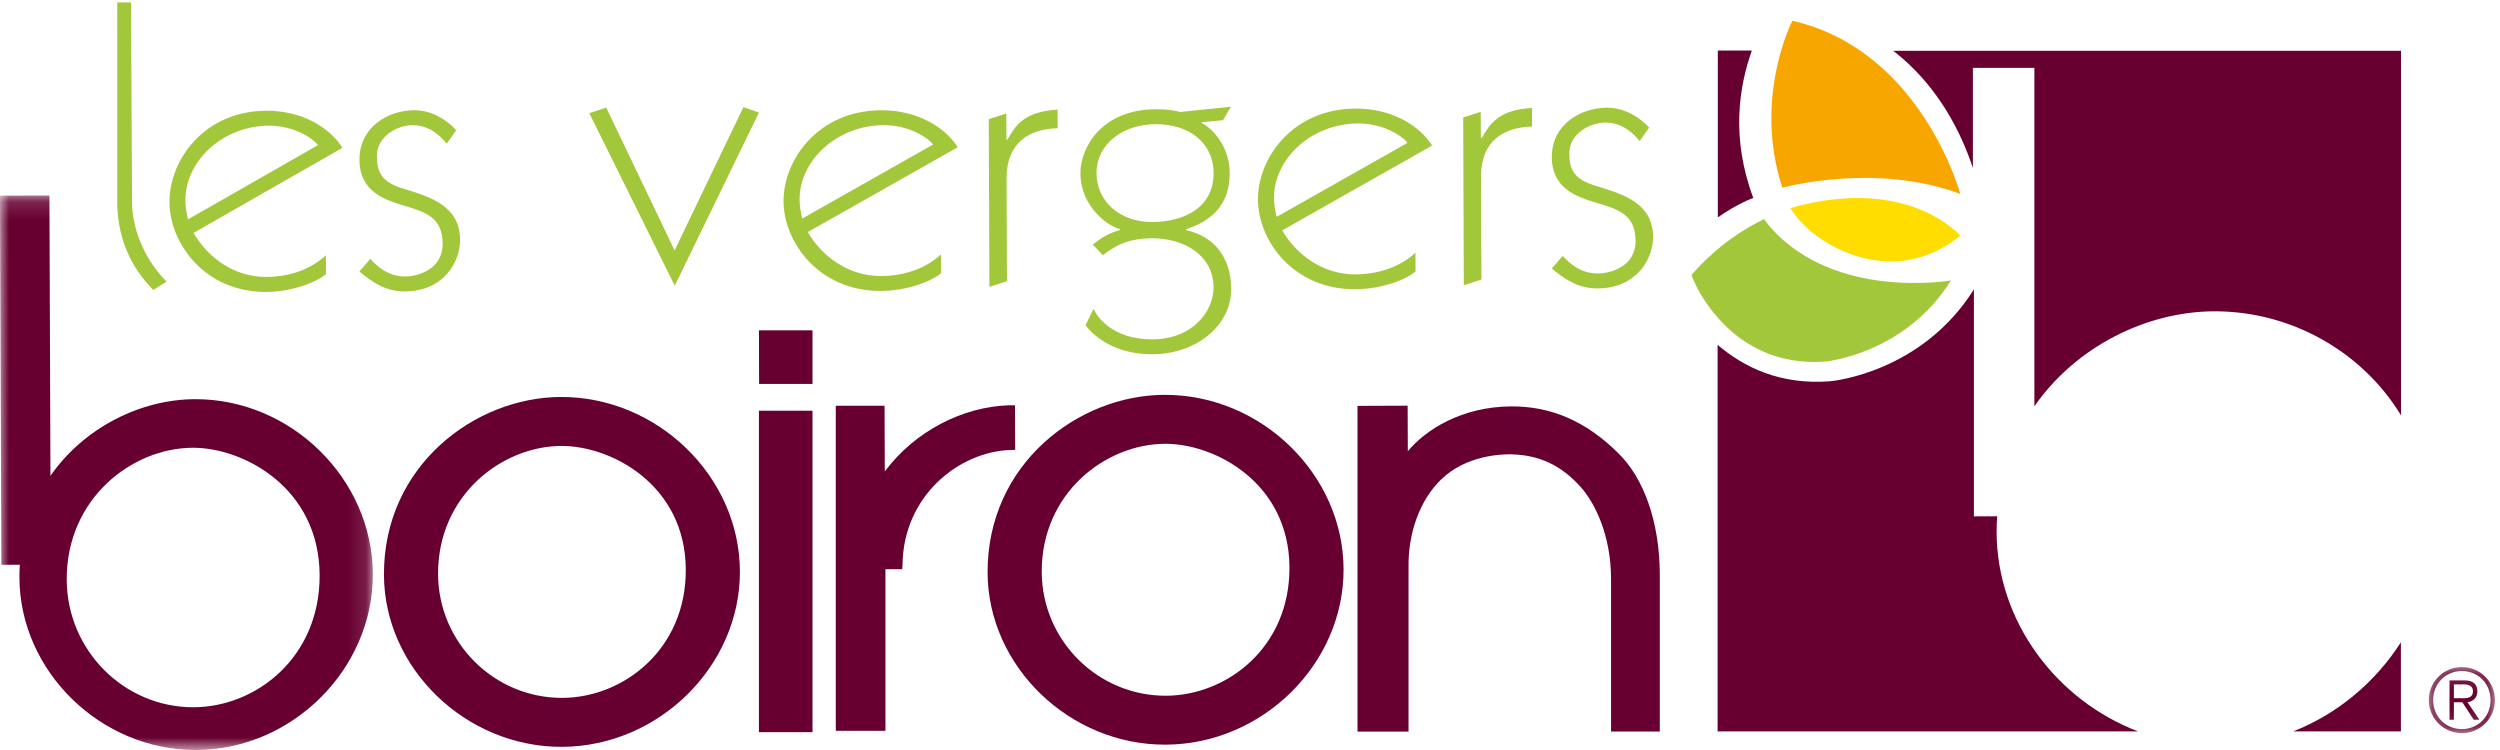 <?xml version="1.0" encoding="UTF-8"?>
<svg width="140px" height="42px" viewBox="0 0 140 42" version="1.1" xmlns="http://www.w3.org/2000/svg" xmlns:xlink="http://www.w3.org/1999/xlink">
    <!-- Generator: sketchtool 51.3 (57544) - http://www.bohemiancoding.com/sketch -->
    <title>157F1FD5-8786-4990-A54E-FFCC4E7C1307-82085-000128DC97EE3CD5</title>
    <desc>Created with sketchtool.</desc>
    <defs>
        <polygon id="path-1" points="0 0.145 20.88 0.145 20.88 31.2 0 31.2"></polygon>
        <polygon id="path-3" points="0.219 0.154 3.925 0.154 3.925 3.855 0.219 3.855"></polygon>
    </defs>
    <g id="Desktop" stroke="none" stroke-width="1" fill="none" fill-rule="evenodd">
        <g id="lvb---accueil" transform="translate(-261, -18)">
            <g id="topbar">
                <g id="lvb/logo-cartouche" transform="translate(240, 0)">
                    <g id="Group-46" transform="translate(21, 18)">
                        <polygon id="Fill-1" fill="#A2C73B" points="37.786 16 33 6.335 33.95 6.029 37.778 14.024 41.63 6 42.5 6.303"></polygon>
                        <g id="Group-18" transform="translate(21.5, 5.5)">
                            <path d="M23.735,7.495 C24.557,8.901 26.052,9.964 27.825,9.958 C28.754,9.955 30.105,9.741 31.198,8.747 L31.202,9.79 C30.753,10.208 29.348,10.788 27.829,10.793 C24.339,10.806 22.387,8.048 22.379,5.778 C22.369,3.431 24.329,0.686 27.847,0.674 C29.872,0.666 31.425,1.625 32.134,2.745 L23.735,7.495 Z M30.753,2.592 C30.385,2.125 29.285,1.503 27.991,1.508 C25.373,1.516 23.27,3.48 23.278,5.671 C23.279,6.064 23.337,6.348 23.423,6.74 L30.753,2.592 Z" id="Fill-2" fill="#A2C73B"></path>
                            <path d="M33.871,1.172 L34.854,0.856 L34.86,2.318 L34.916,2.318 C35.365,1.535 35.839,0.749 37.726,0.639 L37.729,1.682 C36.182,1.713 34.86,2.447 34.868,4.508 L34.89,10.246 L33.906,10.563 L33.871,1.172 Z" id="Fill-4" fill="#A2C73B"></path>
                            <path d="M46.987,1.232 L45.804,1.341 L45.805,1.392 C46.34,1.651 47.359,2.665 47.364,4.177 C47.372,6.393 45.798,7.025 44.927,7.34 L44.927,7.392 C46.391,7.702 47.436,8.82 47.445,10.671 C47.452,12.809 45.402,14.33 43.039,14.339 C40.703,14.347 39.573,13.1 39.291,12.709 L39.737,11.794 C39.907,12.184 40.756,13.513 43.037,13.504 C45.315,13.496 46.464,11.901 46.459,10.596 C46.453,8.797 44.817,7.838 43.015,7.843 C41.58,7.85 40.878,8.32 40.261,8.792 L39.695,8.193 C40.088,7.906 40.397,7.619 41.212,7.381 L41.212,7.328 C40.565,7.175 39.012,6.085 39.004,4.207 C38.999,2.694 40.259,0.63 43.213,0.618 C43.946,0.616 44.282,0.694 44.593,0.771 L47.434,0.474 L46.987,1.232 Z M39.905,4.202 C39.913,5.795 41.238,6.938 43.011,6.932 C44.841,6.925 46.47,6.111 46.462,4.181 C46.456,2.511 45.102,1.447 43.216,1.455 C41.386,1.458 39.899,2.56 39.905,4.202 Z" id="Fill-6" fill="#A2C73B"></path>
                            <path d="M50.302,7.401 C51.123,8.806 52.618,9.87 54.392,9.866 C55.32,9.862 56.671,9.647 57.766,8.653 L57.771,9.696 C57.32,10.116 55.917,10.694 54.396,10.698 C50.905,10.712 48.955,7.953 48.946,5.684 C48.935,3.337 50.895,0.593 54.414,0.579 C56.441,0.572 57.992,1.533 58.699,2.649 L50.302,7.401 Z M57.32,2.499 C56.953,2.031 55.853,1.408 54.558,1.413 C51.941,1.421 49.837,3.386 49.845,5.578 C49.845,5.969 49.906,6.255 49.989,6.645 L57.32,2.499 Z" id="Fill-8" fill="#A2C73B"></path>
                            <path d="M60.439,1.079 L61.421,0.763 L61.43,2.223 L61.484,2.223 C61.932,1.44 62.407,0.655 64.293,0.544 L64.296,1.589 C62.749,1.619 61.43,2.353 61.437,4.414 L61.459,10.153 L60.474,10.471 L60.439,1.079 Z" id="Fill-10" fill="#A2C73B"></path>
                            <path d="M70.323,2.401 C70.011,2.036 69.418,1.359 68.377,1.363 C67.588,1.367 66.38,1.945 66.383,3.092 C66.387,4.032 66.671,4.552 67.882,4.914 C69.403,5.377 71.066,5.868 71.072,7.77 C71.078,9.022 70.128,10.644 67.96,10.651 C66.808,10.654 66.074,10.082 65.397,9.539 L66.012,8.832 C66.349,9.196 66.971,9.819 67.987,9.816 C68.662,9.813 70.097,9.442 70.091,7.982 C70.083,6.496 69.097,6.213 67.886,5.852 C66.872,5.542 65.408,5.104 65.402,3.304 C65.395,1.479 66.996,0.533 68.513,0.53 C69.189,0.528 70.063,0.81 70.853,1.642 L70.323,2.401 Z" id="Fill-12" fill="#A2C73B"></path>
                            <path d="M3.032,26.648 C3.016,22.234 6.606,19.484 9.941,19.473 C12.738,19.462 16.887,21.658 16.904,26.402 C16.921,30.879 13.399,33.568 9.993,33.581 C6.167,33.594 3.047,30.484 3.032,26.648 M0.001,26.691 C0.019,31.931 4.586,36.341 9.967,36.323 C15.392,36.302 19.954,31.798 19.935,26.493 C19.915,21.183 15.321,16.711 9.895,16.73 C5.118,16.748 -0.022,20.562 0.001,26.691" id="Fill-14" fill="#670030"></path>
                            <path d="M36.837,26.528 C36.821,22.113 40.406,19.366 43.744,19.352 C46.541,19.342 50.692,21.536 50.709,26.283 C50.726,30.76 47.209,33.446 43.796,33.461 C39.972,33.473 36.851,30.362 36.837,26.528 M33.805,26.571 C33.825,31.809 38.388,36.221 43.77,36.201 C49.198,36.181 53.76,31.679 53.74,26.371 C53.721,21.063 49.126,16.589 43.698,16.611 C38.925,16.627 33.782,20.44 33.805,26.571" id="Fill-16" fill="#670030"></path>
                        </g>
                        <polygon id="Fill-19" fill="#670030" points="42.5 41 45.5 41 45.5 23 42.5 23"></polygon>
                        <polygon id="Fill-20" fill="#670030" points="45.5 18.5 42.5 18.5 42.51 21.5 45.5 21.5"></polygon>
                        <g id="Group-45">
                            <path d="M56.84,22.699 L56.496,22.696 C53.932,22.777 51.244,24.125 49.549,26.401 L49.535,22.722 L46.803,22.722 L46.803,40.925 L49.585,40.925 L49.585,31.875 L50.523,31.875 L50.542,31.647 C50.567,27.775 53.707,25.285 56.594,25.199 L56.678,25.199 L56.85,25.192 L56.84,22.699 Z" id="Fill-21" fill="#670030"></path>
                            <path d="M78.828,22.718 C78.828,22.718 78.837,24.842 78.838,25.271 C79.825,24.073 81.852,22.767 84.644,22.758 C86.864,22.749 88.806,23.592 90.575,25.331 C92.066,26.753 92.939,29.247 92.949,32.167 L92.949,40.964 L90.219,40.964 L90.219,32.394 C90.211,29.975 89.318,28.148 88.495,27.245 C87.419,26.055 86.197,25.481 84.649,25.443 C84.077,25.431 82.105,25.49 80.704,26.849 C79.516,27.997 78.845,29.84 78.878,31.788 L78.878,40.969 L76.02,40.969 L76.02,22.729 L78.828,22.718 Z" id="Fill-23" fill="#670030"></path>
                            <g id="Group-27" transform="translate(0, 10.8)">
                                <mask id="mask-2" fill="white">
                                    <use xlink:href="#path-1"></use>
                                </mask>
                                <g id="Clip-26"></g>
                                <path d="M2.825,15.846 L2.768,0.145 L2.67,0.148 L0,0.156 L0.076,20.829 L1.11,20.825 C1.097,21.061 1.086,21.299 1.088,21.543 C1.107,26.795 5.637,31.218 10.986,31.2 C16.368,31.181 20.899,26.667 20.879,21.345 C20.86,16.019 16.297,11.533 10.915,11.554 C7.888,11.566 4.72,13.126 2.825,15.846 Z M10.848,28.806 C6.945,28.821 3.75,25.613 3.736,21.663 C3.72,17.116 7.389,14.287 10.795,14.274 C13.65,14.266 17.882,16.527 17.899,21.415 C17.916,26.026 14.327,28.794 10.848,28.806" id="Fill-25" fill="#670030" mask="url(#mask-2)"></path>
                            </g>
                            <path d="M7.337,0.136 L6.567,0.136 L6.567,11.545 C6.639,13.443 7.346,14.986 8.581,16.237 L9.327,15.77 C8.198,14.629 7.472,13.07 7.396,11.503 L7.337,0.136 Z" id="Fill-28" fill="#A2C73B"></path>
                            <path d="M10.837,13.042 C11.653,14.45 13.139,15.516 14.9,15.51 C15.822,15.507 17.163,15.294 18.251,14.296 L18.254,15.342 C17.807,15.761 16.412,16.343 14.903,16.348 C11.437,16.36 9.498,13.595 9.49,11.319 C9.482,8.966 11.428,6.213 14.921,6.201 C16.934,6.194 18.474,7.156 19.177,8.278 L10.837,13.042 Z M17.807,8.126 C17.442,7.655 16.35,7.032 15.065,7.037 C12.465,7.047 10.376,9.015 10.384,11.212 C10.386,11.604 10.442,11.891 10.527,12.284 L17.807,8.126 Z" id="Fill-30" fill="#A2C73B"></path>
                            <path d="M25.018,8.047 C24.71,7.681 24.121,7.006 23.085,7.009 C22.304,7.012 21.103,7.591 21.107,8.741 C21.111,9.682 21.393,10.205 22.596,10.567 C24.108,11.031 25.757,11.523 25.765,13.431 C25.77,14.687 24.826,16.314 22.674,16.319 C21.528,16.323 20.798,15.751 20.125,15.204 L20.738,14.496 C21.074,14.862 21.692,15.487 22.698,15.483 C23.369,15.48 24.793,15.109 24.788,13.644 C24.782,12.154 23.802,11.871 22.599,11.508 C21.592,11.199 20.137,10.758 20.13,8.955 C20.124,7.122 21.713,6.175 23.223,6.172 C23.894,6.169 24.76,6.454 25.547,7.288 L25.018,8.047 Z" id="Fill-32" fill="#A2C73B"></path>
                            <path d="M98.104,2.83 L96.198,2.83 L96.198,12.174 C97.333,11.379 98.184,11.084 98.184,11.084 C96.92,7.7 97.387,4.855 98.104,2.83 M111.81,29.804 C111.809,29.503 111.822,29.205 111.841,28.912 L110.539,28.917 L110.539,16.204 C107.638,20.827 102.706,21.331 102.479,21.352 C99.636,21.567 97.621,20.532 96.186,19.311 L96.186,40.96 L119.734,40.96 C115.166,39.216 111.831,34.815 111.81,29.804 M110.482,9.405 L110.482,3.799 L113.925,3.799 L113.925,22.752 C116.272,19.38 120.234,17.448 123.987,17.433 C128.297,17.418 132.286,19.686 134.457,23.26 L134.457,2.846 L106.025,2.846 C108.539,4.796 109.824,7.425 110.482,9.405 M128.412,40.96 L134.45,40.96 L134.45,35.967 C133.031,38.191 130.901,39.988 128.412,40.96" id="Fill-34" fill="#670030"></path>
                            <path d="M109.776,10.859 C109.776,10.859 107.605,2.812 100.372,1.162 C100.372,1.162 98.153,5.472 99.812,10.511 C99.812,10.511 104.993,9.071 109.776,10.859" id="Fill-36" fill="#F7A600"></path>
                            <path d="M101.724,13.205 C103.523,14.53 106.769,15.633 109.775,13.197 C109.775,13.197 106.88,9.777 100.264,11.649 C100.264,11.649 100.709,12.459 101.724,13.205" id="Fill-38" fill="#FFDD00"></path>
                            <path d="M99.133,12.714 C99.133,12.714 99.008,12.583 98.789,12.27 C96.595,13.322 95.184,14.852 94.719,15.408 C94.759,15.51 94.921,15.902 95.101,16.231 C95.835,17.571 97.967,20.568 102.231,20.245 C102.231,20.245 106.672,19.833 109.256,15.704 C109.256,15.704 102.75,16.841 99.133,12.714" id="Fill-40" fill="#A2C73B"></path>
                            <g id="Group-44" transform="translate(135.792, 37.2)">
                                <mask id="mask-4" fill="white">
                                    <use xlink:href="#path-3"></use>
                                </mask>
                                <g id="Clip-43"></g>
                                <path d="M2.072,0.154 C3.097,0.154 3.925,0.979 3.925,2.004 C3.925,3.029 3.097,3.855 2.072,3.855 C1.046,3.855 0.219,3.029 0.219,2.004 C0.219,0.979 1.046,0.154 2.072,0.154 Z M2.072,3.629 C2.979,3.629 3.68,2.929 3.68,2.004 C3.68,1.079 2.979,0.378 2.072,0.378 C1.164,0.378 0.463,1.079 0.463,2.004 C0.463,2.929 1.164,3.629 2.072,3.629 Z M1.381,0.903 L2.225,0.903 C2.724,0.903 2.94,1.123 2.94,1.513 C2.94,1.9 2.685,2.077 2.391,2.127 L3.052,3.106 L2.739,3.106 L2.098,2.127 L1.625,2.127 L1.625,3.106 L1.381,3.106 L1.381,0.903 Z M1.625,1.9 L2.175,1.9 C2.468,1.9 2.695,1.823 2.695,1.509 C2.695,1.206 2.444,1.127 2.175,1.127 L1.625,1.127 L1.625,1.9 Z" id="Fill-42" fill="#670030" mask="url(#mask-4)"></path>
                            </g>
                        </g>
                    </g>
                </g>
            </g>
        </g>
    </g>
</svg>